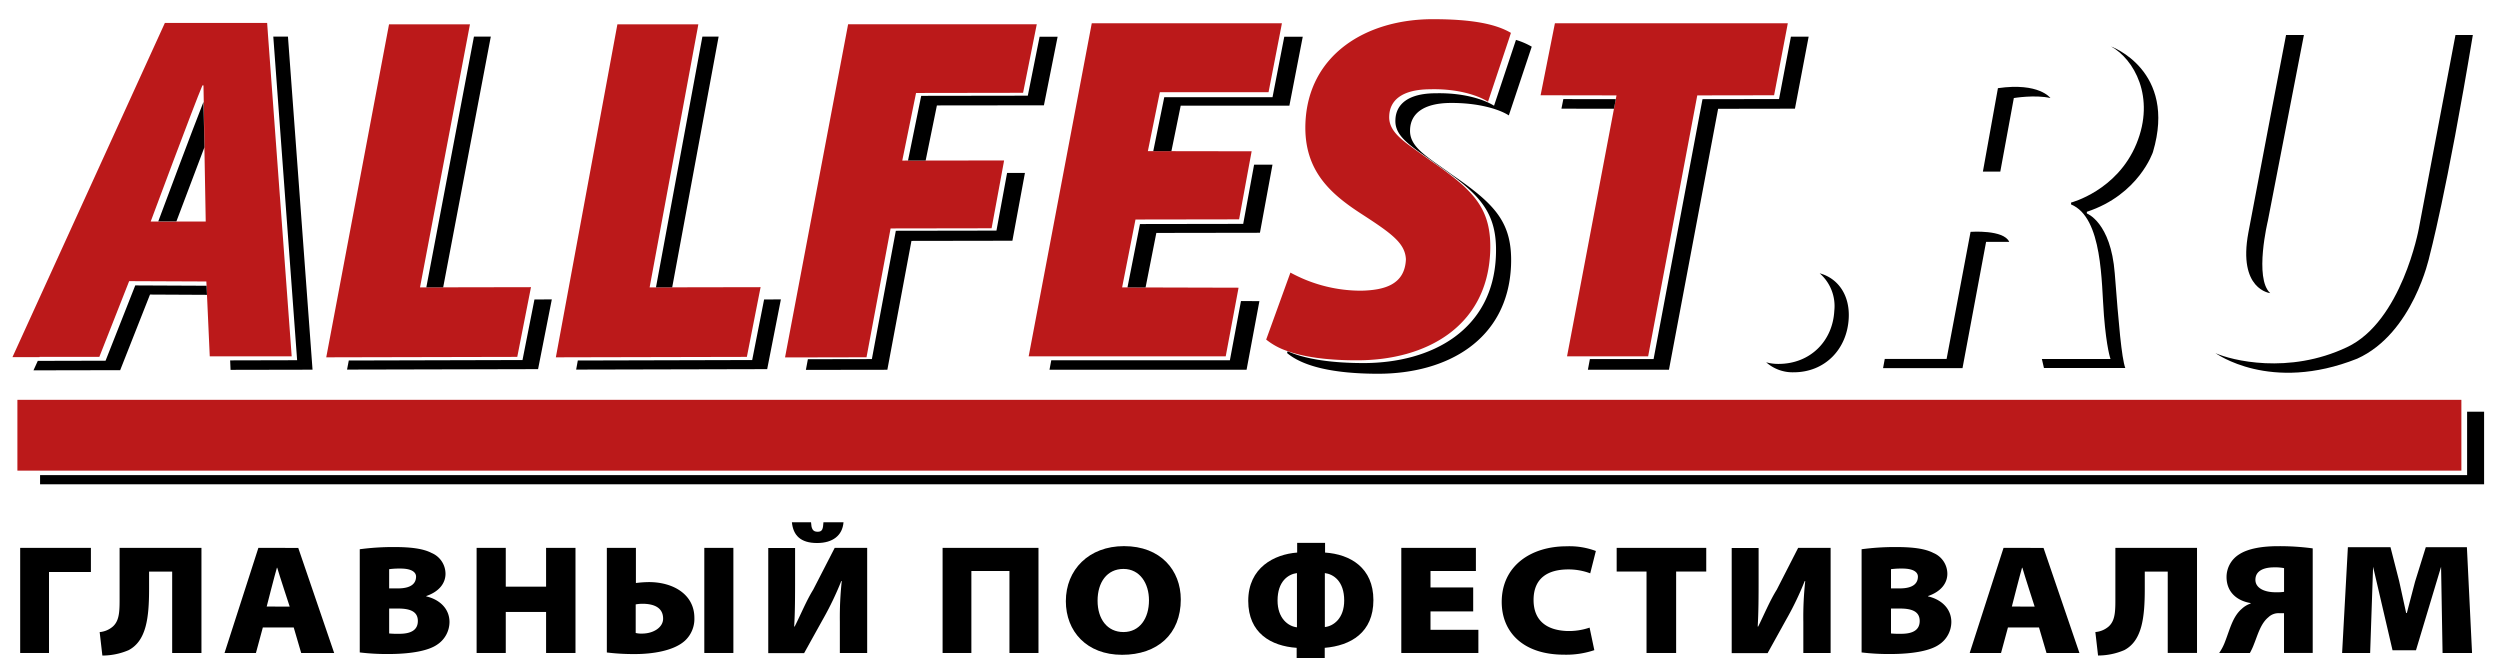 <?xml version="1.0" encoding="UTF-8"?> <svg xmlns="http://www.w3.org/2000/svg" id="Слой_1" data-name="Слой 1" viewBox="0 0 602.01 161.61"> <defs> <style>.cls-1{fill:#bb191a;}</style> </defs> <path class="cls-1" d="M9.54,85.94l14.38,0L31.1,67.7l18.59.08.05,1,.1,2.18.67,14.84h4.87l14.86,0-5.68-77-.14-2-.09-1.27H39.7L3,86h6.5ZM49.22,35.47l.32,17.87-7,0H36.29S46.78,25.13,48.74,20.57H49l.07,4Z"></path> <polygon class="cls-1" points="84.13 86.03 124.56 85.94 127.28 72.11 127.7 69.98 127.86 69.15 106.72 69.19 102.66 69.2 101.14 69.21 112.61 8.81 112.96 6.94 113.17 5.86 93.68 5.86 78.56 86.05 80.15 86.04 84.13 86.03"></polygon> <polygon class="cls-1" points="139.28 86.03 179.85 85.94 182.57 72.11 182.99 69.98 183.16 69.15 161.87 69.19 157.96 69.2 156.43 69.21 167.62 8.81 167.97 6.94 168.16 5.86 148.67 5.86 133.85 86.05 135.45 86.04 139.28 86.03"></polygon> <polygon class="cls-1" points="194.63 86.06 208.66 86.03 214.46 55.01 238.78 54.97 241.24 41.65 241.68 39.26 241.79 38.64 222.9 38.66 218.65 38.66 217.27 38.67 220.59 22.39 246.36 22.35 249.06 8.84 249.51 6.59 249.66 5.84 204.23 5.84 189.04 86.07 190.48 86.07 194.63 86.06"></polygon> <polygon class="cls-1" points="249.07 85.8 253.34 85.8 295.16 85.8 297.65 72.5 298.06 70.3 298.25 69.28 275.86 69.22 271.5 69.21 270.21 69.21 273.43 52.86 298.38 52.82 300.8 39.66 301.19 37.58 301.4 36.43 282.08 36.4 277.71 36.4 276.41 36.39 279.3 22.2 305.47 22.2 308.07 8.84 308.45 6.88 308.69 5.61 262.9 5.61 247.71 85.8 249.07 85.8"></polygon> <path class="cls-1" d="M309.85,84.48l.23.08c4.09,1.44,9.69,2.22,16.76,2.2,16.53,0,31.22-8.06,32-26,.43-10.51-3.87-14.84-14.31-22.05-5.79-4.24-10.23-6.53-10-10.81.15-3.77,3.1-6.36,9.79-6.4,6.75-.19,11.69,1.51,14,3l5.13-15.38.32-1,.07-.2c-3.48-2.05-9-3.3-18.82-3.3-16.07,0-30.06,8.56-30.67,25.11-.41,11.41,6.1,17,13.6,21.85,7.25,4.7,10.39,7,10.6,10.84-.24,6.11-5.15,7.45-10.73,7.58a35.38,35.38,0,0,1-13.88-2.81c-.56-.24-1.08-.48-1.58-.72s-1.12-.55-1.62-.83L304.9,81.77A16.36,16.36,0,0,0,309.85,84.48Z"></path> <polygon class="cls-1" points="376.64 22.95 389.26 22.97 389.09 23.88 388.65 26.19 377.35 85.8 378.86 85.8 382.98 85.8 396.88 85.8 408.71 22.97 427.21 22.94 429.9 8.83 430.33 6.58 430.51 5.6 374.43 5.6 370.98 22.94 372.57 22.94 376.64 22.95"></polygon> <polygon class="cls-1" points="4.19 96.28 4.19 96.92 4.19 113.33 9.65 113.33 592.71 113.33 592.71 99.14 592.71 96.92 592.71 96.28 4.19 96.28"></polygon> <polygon points="55.52 89.06 75.26 89.02 69.34 8.81 65.81 8.81 71.55 86.74 55.42 86.78 55.52 89.06"></polygon> <polygon points="36.12 70.93 49.84 71 49.74 68.81 32.57 68.73 25.42 86.86 9.1 86.9 8.06 89.18 28.94 89.14 36.12 70.93"></polygon> <path d="M49.22,35.47,49,24.54c-2.88,7.31-9.24,24.34-10.89,28.77h4.37C44,49.22,46.79,41.88,49.22,35.47Z"></path> <polygon points="132.88 72.1 128.7 72.11 125.82 86.7 83.99 86.81 83.57 89 129.57 88.89 132.88 72.1"></polygon> <polygon points="118.19 8.81 114.13 8.81 102.66 69.2 106.72 69.19 118.19 8.81"></polygon> <polygon points="188.04 72.1 184 72.11 181.13 86.7 139.14 86.81 138.74 89 184.74 88.89 188.04 72.1"></polygon> <polygon points="173.05 8.81 169.14 8.81 157.96 69.2 161.87 69.19 173.05 8.81"></polygon> <polygon points="219.48 58.01 243.79 57.97 246.81 41.64 242.51 41.65 239.95 55.53 215.72 55.57 209.95 86.47 194.54 86.5 194.06 89.07 213.68 89.04 219.48 58.01"></polygon> <polygon points="225.61 25.39 251.38 25.36 254.68 8.84 250.34 8.84 247.5 23.04 221.83 23.08 218.65 38.66 222.9 38.66 225.61 25.39"></polygon> <polygon points="284.32 25.44 310.49 25.44 313.71 8.84 309.26 8.84 306.43 23.41 280.36 23.41 277.71 36.4 282.08 36.4 284.32 25.44"></polygon> <polygon points="278.45 56.09 303.4 56.05 306.42 39.66 301.99 39.66 299.37 53.91 274.51 53.95 271.5 69.21 275.86 69.22 278.45 56.09"></polygon> <polygon points="253.15 86.76 252.72 89.04 300.18 89.04 303.27 72.51 298.83 72.5 296.16 86.76 253.15 86.76"></polygon> <path d="M328.42,87.43c-8.05,0-14.19-1-18.35-2.84l-.15.41c3.8,3.22,11.17,5,21.94,5,16.53,0,31.22-8.07,32-26,.43-10.51-3.88-14.84-14.31-22-5.79-4.24-10.24-6.53-10-10.81.14-3.76,3.1-6.36,9.78-6.4s11.7,1.51,14,3l5.52-16.55a17.56,17.56,0,0,0-3.8-1.63l-5.28,15.85c-2.32-1.46-7.24-3.15-14-3-6.66,0-9.61,2.62-9.75,6.37-.24,4.27,4.18,6.54,9.95,10.77,10.4,7.18,14.69,11.5,14.25,22C359.52,79.4,344.89,87.39,328.42,87.43Z"></path> <polygon points="382.37 89.04 401.89 89.04 413.73 26.2 432.23 26.17 435.53 8.83 431.26 8.83 428.4 23.85 409.97 23.88 398.19 86.47 382.85 86.47 382.37 89.04"></polygon> <polygon points="389.09 23.88 376.46 23.86 376 26.17 388.65 26.19 389.09 23.88"></polygon> <path d="M428.3,87.63a10.65,10.65,0,0,1-3-.39,9.6,9.6,0,0,0,6.63,2.41c7.45,0,12.85-5.49,13.25-13,.3-5.6-2.59-9.65-7-10.84a10.47,10.47,0,0,1,3.53,9C441.33,82.2,435.85,87.62,428.3,87.63Z"></path> <path d="M506.64,76c.63,7.92,1.58,10.45,1.58,10.45H491.69l.5,2.16h19.58c-.88-2.47-1.58-10.52-2.53-22.81s-6.72-14.4-6.72-14.4V51c12.55-4.13,15.92-14.4,15.92-14.4,5.85-19.67-10.1-25.41-10.1-25.41,5.49,3,10.77,12.19,6.11,23.47s-15.73,14.12-15.73,14.12v.45C506.39,52.41,506,68.12,506.64,76Z"></path> <path d="M484.94,23.61s5.13-.86,8.81,0c0,0-2.7-3.8-12.64-2.38l-3.62,20.09h4.19Z"></path> <path d="M478.26,58.24h5.57c-1.33-3-9.31-2.41-9.31-2.41l-5.77,30.6H453.86l-.41,2.22h19.13Z"></path> <path d="M546.68,70.59c-3.92-3.55-.57-17.42-.57-17.42l8.68-44.74h-4.3S544,42.21,541.42,56,546.68,70.59,546.68,70.59Z"></path> <path d="M567.62,86.37c13.5-6.09,17.4-24.62,17.4-24.62s4.18-15.49,10.45-53.32h-4.18L582.45,55.1s-4.09,22.33-17.3,28.51c-14.06,6.65-27.84,3.14-31.65,1.43C533.5,85,546.62,94.73,567.62,86.37Z"></path> <polygon points="594.09 99.14 594.09 114.41 9.65 114.41 9.65 116.62 598.18 116.62 598.18 99.14 594.09 99.14"></polygon> <polygon points="4.86 157.24 11.8 157.24 11.8 137.74 21.89 137.74 21.89 131.93 4.86 131.93 4.86 157.24"></polygon> <path d="M28.8,143c0,3.82.11,6.27-1.6,7.85A5.6,5.6,0,0,1,24,152.21l.65,5.65a16.11,16.11,0,0,0,6.32-1.3c4.27-2.25,4.93-7.79,4.93-14.77v-4.14h5.56v19.59h7.05V131.93H28.8Z"></path> <path d="M509.39,143c0,3.82.12,6.27-1.6,7.85a5.6,5.6,0,0,1-3.22,1.35l.65,5.65a16.11,16.11,0,0,0,6.32-1.3c4.27-2.25,4.93-7.79,4.93-14.77v-4.14H522v19.59h7.05V131.93H509.39Z"></path> <path d="M62.22,131.93l-8.15,25.31h7.56l1.66-6.14h7.44l1.8,6.15h7.94l-8.65-25.31Zm2,14.13s2-7.84,2.46-9.34h.08c.42,1.5,3,9.35,3,9.35Z"></path> <path d="M482.46,131.93l-8.15,25.31h7.55l1.66-6.14H491l1.81,6.15h7.93l-8.65-25.31Zm2,14.13s2-7.84,2.45-9.34H487c.41,1.5,2.95,9.35,2.95,9.35Z"></path> <path d="M102.64,143.61v-.08c3.18-1.09,4.64-3.15,4.64-5.37a5.45,5.45,0,0,0-3.35-5c-2.09-1.09-5.16-1.43-9.05-1.43a60.53,60.53,0,0,0-8.25.53v24.85a54.31,54.31,0,0,0,6.91.38c5.6,0,9.72-.83,11.77-2.29a6.55,6.55,0,0,0,2.93-5.41C108.24,146.57,105.86,144.36,102.64,143.61Zm-8.93-6.55a19.36,19.36,0,0,1,2.72-.15c2.89,0,3.76,1,3.76,1.93,0,1.52-1,2.85-4.38,2.85h-2.1Zm2.47,15.56a21.16,21.16,0,0,1-2.47-.08v-6h2.18c3.18,0,4.73.9,4.73,3S99.07,152.62,96.18,152.62Z"></path> <path d="M464.28,143.61v-.08c3.18-1.09,4.65-3.15,4.65-5.37a5.45,5.45,0,0,0-3.35-5c-2.09-1.09-5.16-1.43-9.06-1.43a60.48,60.48,0,0,0-8.24.53v24.85a54.31,54.31,0,0,0,6.91.38c5.6,0,9.72-.83,11.77-2.29a6.55,6.55,0,0,0,2.93-5.41C469.89,146.57,467.51,144.36,464.28,143.61Zm-8.92-6.55a19.36,19.36,0,0,1,2.72-.15c2.89,0,3.76,1,3.76,1.93,0,1.52-1,2.85-4.38,2.85h-2.1Zm2.47,15.56a21.07,21.07,0,0,1-2.47-.08v-6h2.18c3.18,0,4.73.9,4.73,3S460.72,152.62,457.83,152.62Z"></path> <polygon points="131.5 141.27 121.79 141.27 121.79 131.93 114.77 131.93 114.77 157.24 121.79 157.24 121.79 147.36 131.5 147.36 131.5 157.24 138.58 157.24 138.58 131.93 131.5 131.93 131.5 141.27"></polygon> <path d="M156.27,140.17a26.51,26.51,0,0,0-3.14.22v-8.46h-7v25.19a53.27,53.27,0,0,0,6.82.38c4.1,0,9.29-.75,12-3.23a7.14,7.14,0,0,0,2.26-5.44C167.23,143.12,162.09,140.17,156.27,140.17Zm-1.68,12.4a5.3,5.3,0,0,1-1.51-.15v-6.88a9.57,9.57,0,0,1,1.6-.15c2.43,0,5,.69,5,3.59C159.68,151.05,157.4,152.57,154.59,152.57Z"></path> <rect x="169.6" y="131.93" width="7" height="25.31"></rect> <path d="M195.82,142c-1.67,2.7-2.95,5.91-4.46,8.87h-.12c.21-3.38.22-7.35.22-11.4v-7.51H185v25.31h8.64l4.44-8a74.72,74.72,0,0,0,4.5-9.35h.12a81.54,81.54,0,0,0-.46,9.85v7.48h6.58V131.93H201Z"></path> <path d="M196.76,130.76c3.77,0,6.11-1.82,6.36-5h-4.83c-.12,1.47-.15,2.29-1.4,2.29s-1.51-.82-1.59-2.29h-4.61C191,128.9,192.76,130.76,196.76,130.76Z"></path> <path d="M427.85,142c-1.68,2.7-3,5.91-4.47,8.87h-.12c.21-3.38.22-7.35.22-11.4v-7.51H417v25.31h8.65l4.43-8a73.35,73.35,0,0,0,4.5-9.35h.13a79.54,79.54,0,0,0-.46,9.85v7.48h6.57V131.93H433Z"></path> <polygon points="226.98 157.24 233.91 157.24 233.91 137.5 243.08 137.5 243.08 157.24 250.07 157.24 250.07 131.93 226.98 131.93 226.98 157.24"></polygon> <path d="M270.66,131.51c-8.45,0-14,5.67-14,13.26,0,7.24,5,12.91,13.54,12.91s14.14-5,14.14-13.33C284.33,137.33,279.5,131.51,270.66,131.51Zm-.13,20.69c-3.88,0-6.23-3.11-6.23-7.55s2.28-7.65,6.23-7.65,6.15,3.47,6.15,7.55C276.68,148.92,274.44,152.2,270.53,152.2Z"></path> <path d="M319.08,133.06v-2.34h-6.72v2.34c-5.48.41-11.78,3.6-11.78,11.63,0,7.78,5.51,10.89,11.66,11.31v2.45H319V156c6.28-.53,11.72-3.68,11.72-11.49S325.15,133.47,319.08,133.06Zm-6.77,18c-2.09-.23-4.67-2.13-4.67-6.45,0-4.68,2.61-6.35,4.67-6.61Zm6.72,0V138c2.06.26,4.66,1.93,4.66,6.61C323.69,148.89,321.12,150.79,319,151Z"></path> <polygon points="344.47 147.23 354.75 147.23 354.75 141.46 344.47 141.46 344.47 137.5 355.4 137.5 355.4 131.93 337.44 131.93 337.44 157.24 356 157.24 356 151.66 344.47 151.66 344.47 147.23"></polygon> <path d="M377.5,137.12a14.91,14.91,0,0,1,5.43.94l1.36-5.38a18.06,18.06,0,0,0-7.05-1.13c-8.66,0-15.62,4.77-15.62,13.41,0,7.21,5.1,12.69,15,12.69a21.14,21.14,0,0,0,7.3-1.09l-1.14-5.43a15.37,15.37,0,0,1-5.43.82c-5-.19-8-2.57-8.06-7.35C369.24,139,373,137.16,377.5,137.12Z"></path> <polygon points="389.3 137.63 396.49 137.63 396.49 157.24 403.62 157.24 403.62 137.63 410.87 137.63 410.87 131.93 389.3 131.93 389.3 137.63"></polygon> <path d="M539.16,133.52a6.42,6.42,0,0,0-3,5.42c0,3.71,2.59,5.75,5.8,6.28v.11a5.79,5.79,0,0,0-2.11,1.26c-2.19,1.86-2.87,4.89-4,7.8a12.54,12.54,0,0,1-1.46,2.85h7.39a14.47,14.47,0,0,0,1-2.16c.85-2.09,1.58-4.91,3.43-6.42a3.51,3.51,0,0,1,2.65-1H550v9.57h6.91V132.05a60.17,60.17,0,0,0-8.28-.53C544.87,131.52,541.39,132.05,539.16,133.52Zm10.85,9a12.89,12.89,0,0,1-2.06.1c-2.66,0-4.84-1-4.84-3,0-2.17,2-3,4.54-3a11,11,0,0,1,2.36.19Z"></path> <polygon points="584.14 131.77 581.55 140.09 579.58 147.61 579.41 147.61 577.73 139.94 575.64 131.77 565.38 131.77 563.99 157.24 570.74 157.24 571.45 136.48 576.13 156.58 581.78 156.58 587.82 136.48 588.18 157.24 595.28 157.24 594.04 131.77 584.14 131.77"></polygon> </svg> 